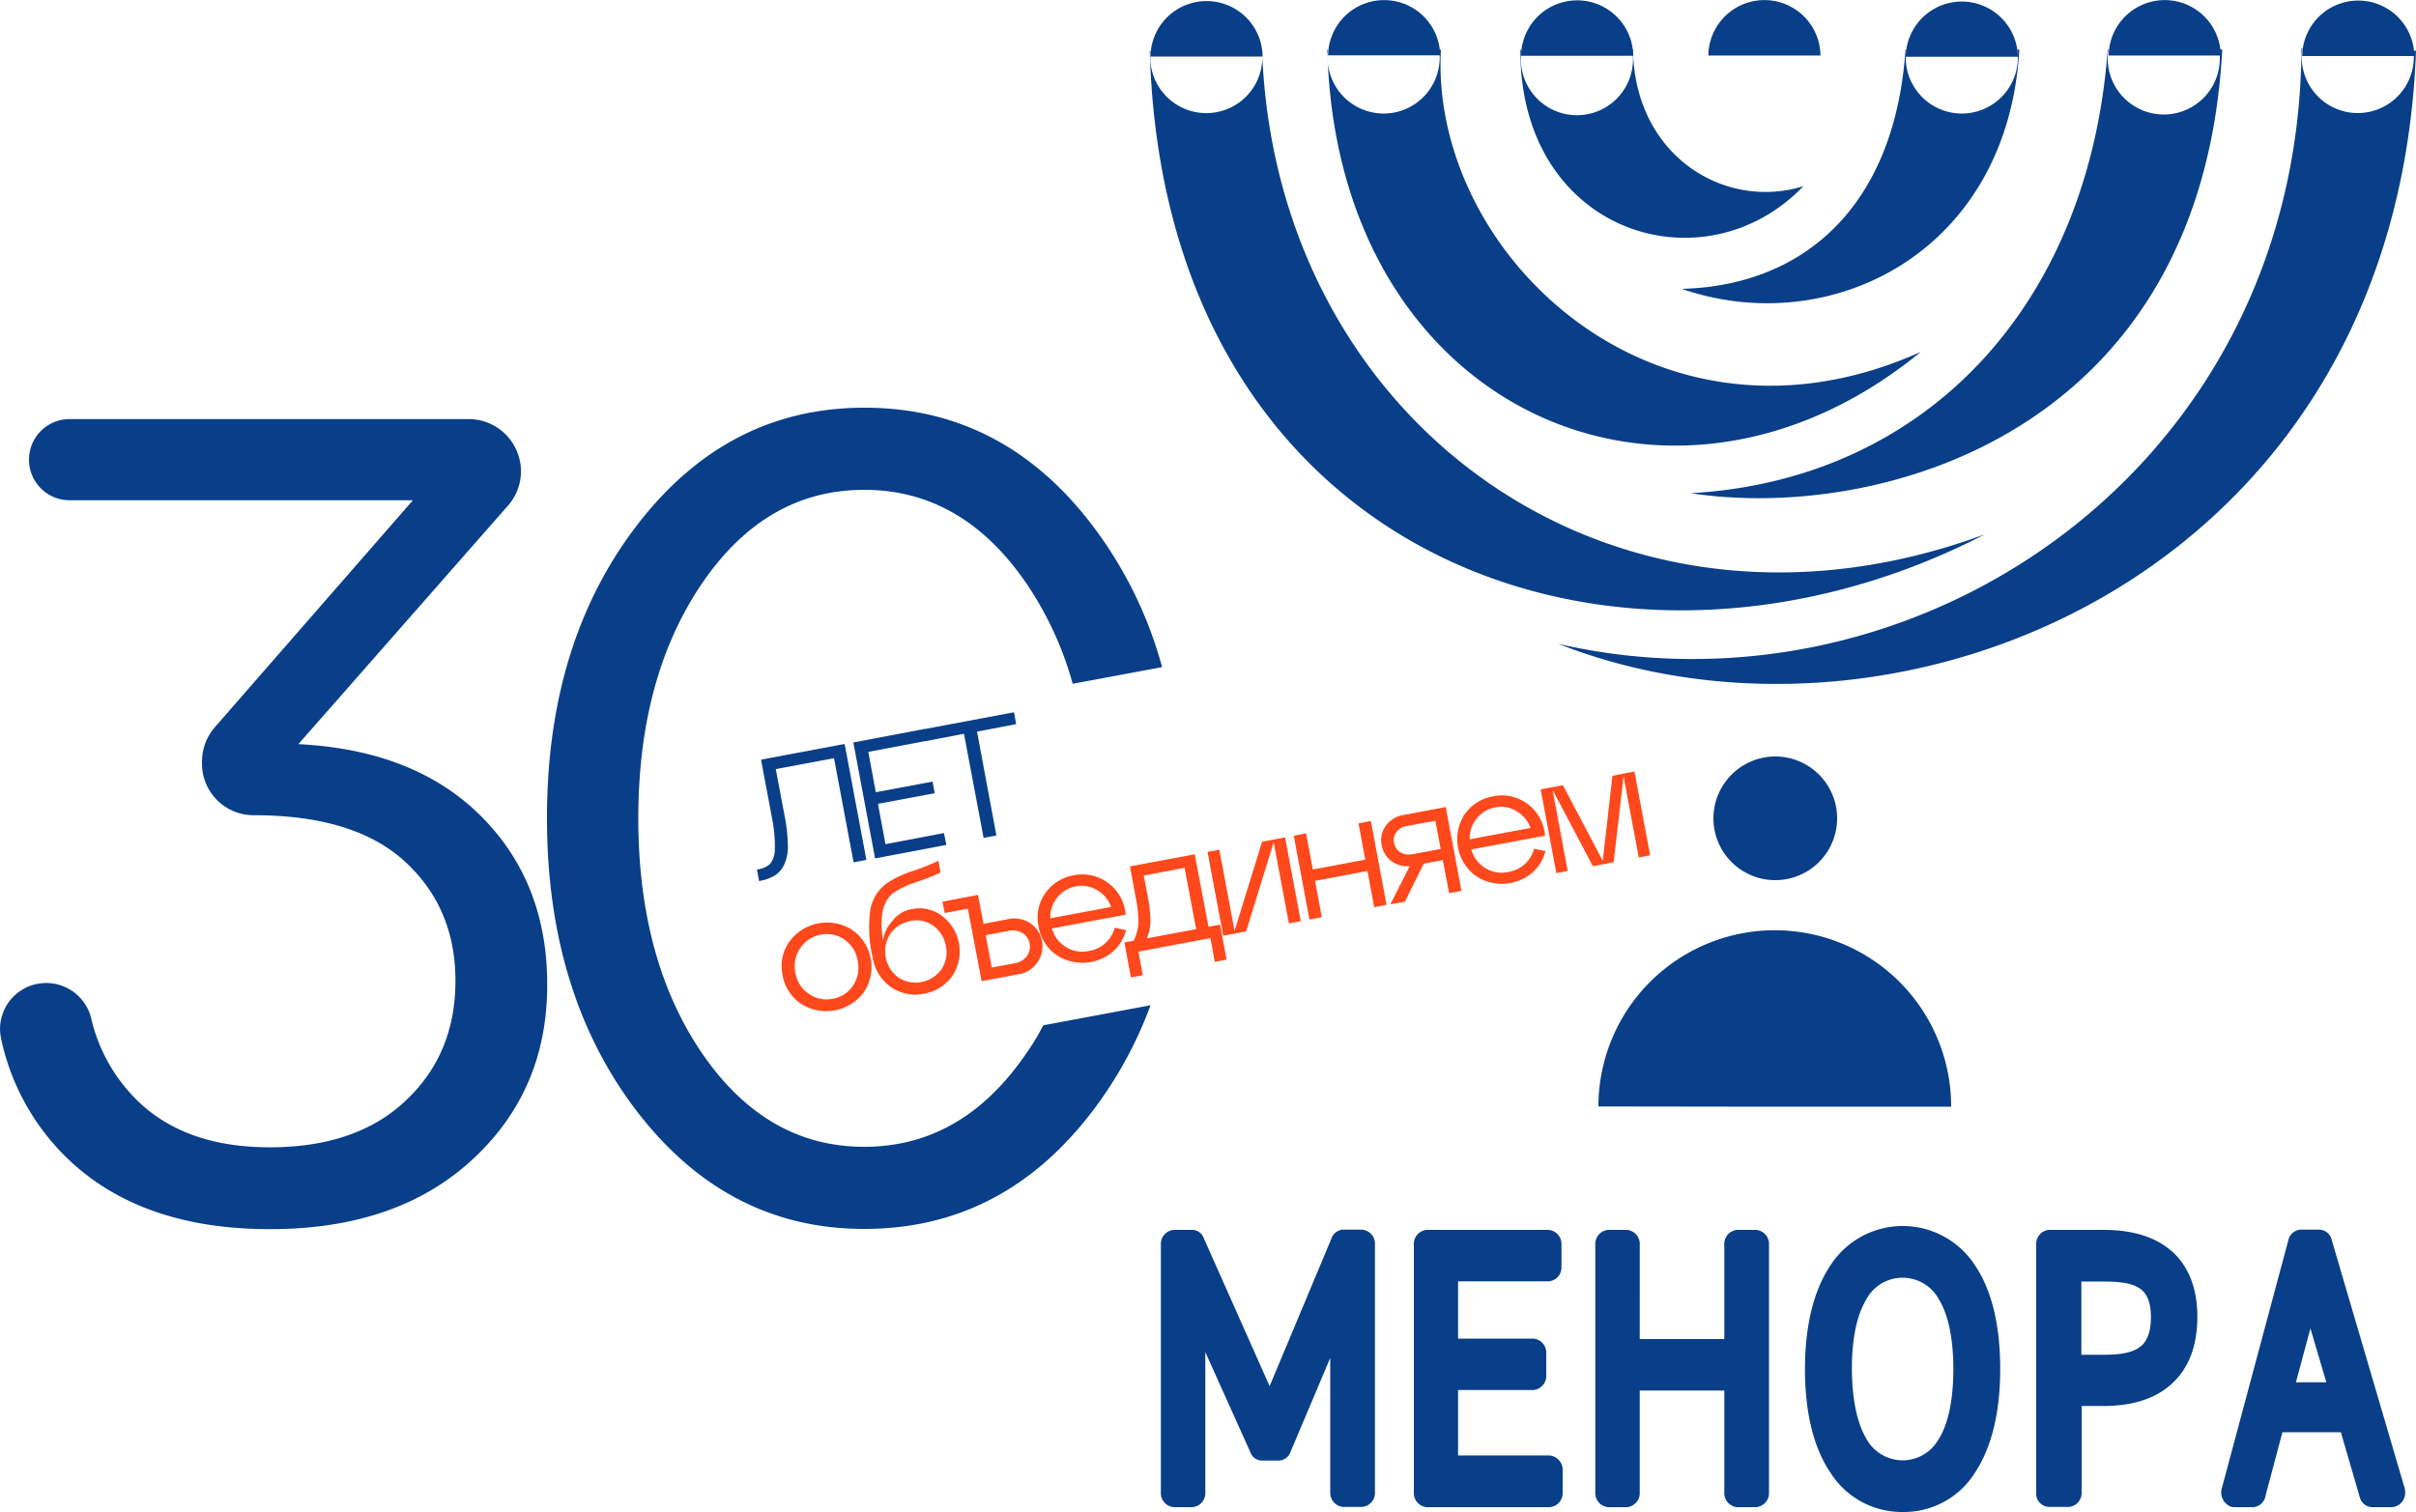 <svg xmlns="http://www.w3.org/2000/svg" width="393.288" height="246.198" viewBox="0 0 393.288 246.198"><g id="ms-30y-1" transform="translate(-4.198 -7.1)"><path id="&#x41A;&#x43E;&#x43D;&#x442;&#x443;&#x440;_1" data-name="&#x41A;&#x43E;&#x43D;&#x442;&#x443;&#x440; 1" d="M86.868,194.719l-34.1,38.817q18.937.944,29.733,11.72,10.8,10.8,10.776,27.491c0,11.523-4.09,21-12.271,28.513s-19.114,11.248-32.879,11.248q-20.058,0-31.856-10.5A38.075,38.075,0,0,1,4.4,281.6a7.485,7.485,0,0,1,6.489-9.124h0a7.523,7.523,0,0,1,8.141,5.663,27.443,27.443,0,0,0,7.708,13.608q7.787,7.433,21.356,7.433c9.4,0,16.793-2.517,22.181-7.63q8.082-7.61,8.062-19.507,0-11.858-8.259-19.428c-5.506-5.034-13.726-7.512-24.62-7.512h0a8.384,8.384,0,0,1-8.377-8.377v-.393a8.586,8.586,0,0,1,2.045-5.506l32.289-37.008H15.526a6.6,6.6,0,0,1-6.607-6.607h0a6.6,6.6,0,0,1,6.607-6.607H80.5a8.51,8.51,0,0,1,8.5,8.495h0A8.4,8.4,0,0,1,86.868,194.719Z" transform="translate(0 -105.265)" fill="#093e89"></path><path id="&#x41A;&#x43E;&#x43D;&#x442;&#x443;&#x440;_2" data-name="&#x41A;&#x43E;&#x43D;&#x442;&#x443;&#x440; 2" d="M308.628,281.026q-10.383,15.22-26.39,15.22c-10.658,0-19.428-5.073-26.39-15.22q-10.383-15.22-10.383-38.267,0-23.007,10.383-38.267,10.383-15.22,26.39-15.22c10.658,0,19.428,5.073,26.39,15.22a55.154,55.154,0,0,1,7.551,16.361l14.552-2.714a67.085,67.085,0,0,0-11.445-23.2Q304.715,175.88,282.239,175.9q-22.3,0-36.969,19.114-14.689,19.114-14.67,47.745,0,28.612,14.67,47.745,14.689,19.114,36.969,19.114,22.476,0,37.048-19.035a66.056,66.056,0,0,0,9.557-17.383l-17.462,3.264A37.963,37.963,0,0,1,308.628,281.026Z" transform="translate(-137.361 -102.413)" fill="#093e89"></path><g id="&#x421;&#x433;&#x440;&#x443;&#x43F;&#x43F;&#x438;&#x440;&#x43E;&#x432;&#x430;&#x442;&#x44C;_1" data-name="&#x421;&#x433;&#x440;&#x443;&#x43F;&#x43F;&#x438;&#x440;&#x43E;&#x432;&#x430;&#x442;&#x44C; 1" transform="translate(191.364 7.1)"><path id="&#x41A;&#x43E;&#x43D;&#x442;&#x443;&#x440;_3" data-name="&#x41A;&#x43E;&#x43D;&#x442;&#x443;&#x440; 3" d="M480.1,28.1c2.32,82.984,76.612,109.452,135.959,78.736-59.937,22.142-114.761-17.5-117.632-77.6a9.125,9.125,0,0,1-18.249-.2,6.66,6.66,0,0,1,.039-.9H480.1Z" transform="translate(-480.1 -19.841)" fill="#093e89" fill-rule="evenodd"></path><path id="&#x41A;&#x43E;&#x43D;&#x442;&#x443;&#x440;_4" data-name="&#x41A;&#x43E;&#x43D;&#x442;&#x443;&#x440; 4" d="M770.236,27.1c-.393,68.471-62.769,110.278-120.936,96.985,55.375,21.749,136.431-11.091,139.578-96.591h-.393a8.532,8.532,0,0,1,.039,1.023,9.124,9.124,0,0,1-18.249,0,7.8,7.8,0,0,1,.118-1.377l-.157-.039Z" transform="translate(-582.756 -19.234)" fill="#093e89" fill-rule="evenodd"></path><path id="&#x41A;&#x43E;&#x43D;&#x442;&#x443;&#x440;_5" data-name="&#x41A;&#x43E;&#x43D;&#x442;&#x443;&#x440; 5" d="M553.6,27.6c1.455,58.993,55.965,82.63,96.591,49.24-43.026,19.35-79.955-15.928-78.107-49.24h-.275c.039.433.079.865.079,1.3a9.124,9.124,0,0,1-18.249,0c0-.433.039-.865.079-1.3Z" transform="translate(-524.693 -19.538)" fill="#093e89" fill-rule="evenodd"></path><path id="&#x41A;&#x43E;&#x43D;&#x442;&#x443;&#x440;_6" data-name="&#x41A;&#x43E;&#x43D;&#x442;&#x443;&#x440; 6" d="M633.5,27.639h.2a10.063,10.063,0,0,0-.118,1.534,9.124,9.124,0,0,0,18.249,0,10.212,10.212,0,0,0-.118-1.573h.118c.236,17.3,14.906,26.232,27.727,22.26C663.311,66.771,633.381,57.529,633.5,27.639Z" transform="translate(-573.169 -19.538)" fill="#093e89" fill-rule="evenodd"></path><path id="&#x41A;&#x43E;&#x43D;&#x442;&#x443;&#x440;_7" data-name="&#x41A;&#x43E;&#x43D;&#x442;&#x443;&#x440; 7" d="M736.719,27.6h.118c-.039.433-.079.865-.079,1.3a9.124,9.124,0,0,0,18.249,0c0-.433-.039-.865-.079-1.3h.315c-1.849,32.957-30.637,47.352-54.942,38.975C720.672,66.024,735.027,52.613,736.719,27.6Z" transform="translate(-613.698 -19.538)" fill="#093e89" fill-rule="evenodd"></path><path id="&#x41A;&#x43E;&#x43D;&#x442;&#x443;&#x440;_8" data-name="&#x41A;&#x43E;&#x43D;&#x442;&#x443;&#x440; 8" d="M771.881,27.6H772a9.124,9.124,0,1,0,18.131,1.455,8.733,8.733,0,0,0-.118-1.455h.511c-3.343,62.769-56.2,76.888-86.523,72.247C742.463,97.644,768.814,69.052,771.881,27.6Z" transform="translate(-615.943 -19.538)" fill="#093e89" fill-rule="evenodd"></path><path id="&#x41A;&#x43E;&#x43D;&#x442;&#x443;&#x440;_9" data-name="&#x41A;&#x43E;&#x43D;&#x442;&#x443;&#x440; 9" d="M793,16.706a9.125,9.125,0,0,1,18.248,0Z" transform="translate(-669.94 -7.464)" fill="#093e89" fill-rule="evenodd"></path><path id="&#x41A;&#x43E;&#x43D;&#x442;&#x443;&#x440;_10" data-name="&#x41A;&#x43E;&#x43D;&#x442;&#x443;&#x440; 10" d="M711.3,16.206a9.125,9.125,0,0,1,18.249,0Z" transform="translate(-620.372 -7.161)" fill="#093e89" fill-rule="evenodd"></path><path id="&#x41A;&#x43E;&#x43D;&#x442;&#x443;&#x440;_11" data-name="&#x41A;&#x43E;&#x43D;&#x442;&#x443;&#x440; 11" d="M877,16.206a9.125,9.125,0,0,1,18.249,0Z" transform="translate(-720.904 -7.161)" fill="#093e89" fill-rule="evenodd"></path><path id="&#x41A;&#x43E;&#x43D;&#x442;&#x443;&#x440;_12" data-name="&#x41A;&#x43E;&#x43D;&#x442;&#x443;&#x440; 12" d="M957.1,16.406a9.125,9.125,0,0,1,18.249,0Z" transform="translate(-769.502 -7.282)" fill="#093e89" fill-rule="evenodd"></path><path id="&#x41A;&#x43E;&#x43D;&#x442;&#x443;&#x440;_13" data-name="&#x41A;&#x43E;&#x43D;&#x442;&#x443;&#x440; 13" d="M553.9,16.106a9.125,9.125,0,0,1,18.248,0Z" transform="translate(-524.875 -7.1)" fill="#093e89" fill-rule="evenodd"></path><path id="&#x41A;&#x43E;&#x43D;&#x442;&#x443;&#x440;_14" data-name="&#x41A;&#x43E;&#x43D;&#x442;&#x443;&#x440; 14" d="M480.4,16.606a9.125,9.125,0,0,1,18.249,0Z" transform="translate(-480.282 -7.403)" fill="#093e89" fill-rule="evenodd"></path><path id="&#x41A;&#x43E;&#x43D;&#x442;&#x443;&#x440;_15" data-name="&#x41A;&#x43E;&#x43D;&#x442;&#x443;&#x440; 15" d="M633.8,16.306a9.125,9.125,0,0,1,18.249,0Z" transform="translate(-573.352 -7.221)" fill="#093e89" fill-rule="evenodd"></path><path id="&#x41A;&#x43E;&#x43D;&#x442;&#x443;&#x440;_16" data-name="&#x41A;&#x43E;&#x43D;&#x442;&#x443;&#x440; 16" d="M723.468,320.3A10.068,10.068,0,1,1,713.4,330.368,10.088,10.088,0,0,1,723.468,320.3Z" transform="translate(-621.646 -197.122)" fill="#093e89" fill-rule="evenodd"></path><path id="&#x41A;&#x43E;&#x43D;&#x442;&#x443;&#x440;_17" data-name="&#x41A;&#x43E;&#x43D;&#x442;&#x443;&#x440; 17" d="M694.51,421.01l-28.71-.039a28.71,28.71,0,0,1,57.42.039Z" transform="translate(-592.767 -240.806)" fill="#093e89" fill-rule="evenodd"></path><path id="&#x41A;&#x43E;&#x43D;&#x442;&#x443;&#x440;_18" data-name="&#x41A;&#x43E;&#x43D;&#x442;&#x443;&#x440; 18" d="M671.826,531.375l-2.36,8.77h4.955Zm13.293,29.1h-3.3a2.139,2.139,0,0,1-1.966-1.652l-3.068-10.54h-9.518l-2.753,10.343a2.165,2.165,0,0,1-2.006,1.849H659.4a1.781,1.781,0,0,1-.629-.118,2.515,2.515,0,0,1-1.337-3.068L668.208,517.1a2.2,2.2,0,0,1,2.006-1.809h3.107a2.139,2.139,0,0,1,1.966,1.652l11.759,40.037a2.955,2.955,0,0,1,.2,1.023A2.339,2.339,0,0,1,685.119,560.479ZM643.9,534.522c1.18-.786,1.966-2.281,1.966-4.995,0-2.635-.786-4.051-1.966-4.759-1.455-.9-3.618-1.023-5.742-1.023h-3.618v11.917h3.618C640.363,535.662,642.487,535.466,643.9,534.522ZM627.188,558.04V517.768h0a2.294,2.294,0,0,1,2.045-2.438h8.928c4.641,0,8.3,1.1,10.933,3.343l.157.118c2.714,2.438,4.169,5.978,4.169,10.7,0,4.68-1.377,8.377-4.169,10.894C646.7,542.741,643,544,638.2,544h-3.618v14a2.269,2.269,0,0,1-2.084,2.438h-3.264A2.181,2.181,0,0,1,627.188,558.04ZM599.5,549.27a6.755,6.755,0,0,0,5.939,3.579h0a6.7,6.7,0,0,0,5.585-2.989c1.612-2.32,2.674-6.135,2.674-11.877h0c0-5.27-.9-8.928-2.32-11.287a6.717,6.717,0,0,0-11.877,0c-1.416,2.36-2.32,6.017-2.32,11.287C597.22,543.253,598.124,546.91,599.5,549.27Zm-5.86-28.081a14.006,14.006,0,0,1,23.637,0c2.556,3.815,4.051,9.36,4.051,16.793,0,7.394-1.534,12.939-4.051,16.793a13.651,13.651,0,0,1-11.8,6.489h0a13.762,13.762,0,0,1-11.838-6.489c-2.556-3.815-4.09-9.36-4.09-16.754C589.55,530.589,591.084,525.043,593.641,521.189ZM562.65,533.106h13.765V517.768a2.3,2.3,0,0,1,2.084-2.438h3.107a2.3,2.3,0,0,1,2.084,2.438V558.04a2.3,2.3,0,0,1-2.084,2.438H578.5a2.3,2.3,0,0,1-2.084-2.438V541.483H562.65V558.04a2.3,2.3,0,0,1-2.084,2.438H557.5a2.3,2.3,0,0,1-2.084-2.438V517.768a2.3,2.3,0,0,1,2.084-2.438h3.068a2.3,2.3,0,0,1,2.084,2.438ZM550.1,554.54v3.5a2.3,2.3,0,0,1-2.084,2.438H527.962a2.3,2.3,0,0,1-2.084-2.438V517.768a2.3,2.3,0,0,1,2.084-2.438h19.861a2.3,2.3,0,0,1,2.084,2.438v3.5a2.269,2.269,0,0,1-2.084,2.438H533.074v9.321h12.271a2.3,2.3,0,0,1,2.085,2.438v3.5a2.3,2.3,0,0,1-2.085,2.438H533.074v10.658h14.945A2.361,2.361,0,0,1,550.1,554.54Zm-58.167-19.31V558.04a2.3,2.3,0,0,1-2.084,2.438h-3.068a2.3,2.3,0,0,1-2.084-2.438V517.768a2.3,2.3,0,0,1,2.084-2.438h3.068a2,2,0,0,1,1.809,1.3L502.4,540.775l10.029-23.951a2.119,2.119,0,0,1,1.927-1.534h3.107a2.3,2.3,0,0,1,2.084,2.438V558a2.3,2.3,0,0,1-2.084,2.438h-3.107A2.3,2.3,0,0,1,512.269,558V536.173l-6.45,15.26a2.083,2.083,0,0,1-1.888,1.455H501.1a2,2,0,0,1-1.809-1.3Z" transform="translate(-482.891 -315.067)" fill="#093e89" fill-rule="evenodd"></path></g><g id="&#x421;&#x433;&#x440;&#x443;&#x43F;&#x43F;&#x438;&#x440;&#x43E;&#x432;&#x430;&#x442;&#x44C;_2" data-name="&#x421;&#x433;&#x440;&#x443;&#x43F;&#x43F;&#x438;&#x440;&#x43E;&#x432;&#x430;&#x442;&#x44C; 2" transform="translate(127.416 123.08)"><path id="&#x41A;&#x43E;&#x43D;&#x442;&#x443;&#x440;_19" data-name="&#x41A;&#x43E;&#x43D;&#x442;&#x443;&#x440; 19" d="M318.011,337.4l-.157.039-.354-1.888.236-.039a3.539,3.539,0,0,0,1.927-.9,3.918,3.918,0,0,0,.747-2.478,21.917,21.917,0,0,0-.472-5.034l-1.77-9.439,13.608-2.556,3.54,18.878-2.084.393-3.186-16.951-9.478,1.77,1.416,7.512a27.91,27.91,0,0,1,.551,4.877,7.008,7.008,0,0,1-.59,3.146,4.193,4.193,0,0,1-1.494,1.77A7.347,7.347,0,0,1,318.011,337.4Z" transform="translate(-317.5 -309.948)" fill="#093e89"></path><path id="&#x41A;&#x43E;&#x43D;&#x442;&#x443;&#x440;_20" data-name="&#x41A;&#x43E;&#x43D;&#x442;&#x443;&#x440; 20" d="M372.542,327.778l-11.6,2.2L357.4,311.1l11.6-2.2.354,1.927-9.518,1.809,1.219,6.568,9.242-1.73.354,1.888-9.242,1.73,1.219,6.568,9.518-1.809Z" transform="translate(-341.708 -306.186)" fill="#093e89"></path><path id="&#x41A;&#x43E;&#x43D;&#x442;&#x443;&#x440;_21" data-name="&#x41A;&#x43E;&#x43D;&#x442;&#x443;&#x440; 21" d="M398.1,322.058l-2.084.393L392.825,305.5l-6.371,1.219-.354-1.927L400.966,302l.354,1.927-6.371,1.219Z" transform="translate(-359.12 -302)" fill="#093e89"></path><path id="&#x41A;&#x43E;&#x43D;&#x442;&#x443;&#x440;_22" data-name="&#x41A;&#x43E;&#x43D;&#x442;&#x443;&#x440; 22" d="M330.9,402.257a7.028,7.028,0,0,1-3.028-4.68,6.914,6.914,0,0,1,1.1-5.427,7.591,7.591,0,0,1,10.226-1.927,7.357,7.357,0,0,1,1.927,10.107,7.591,7.591,0,0,1-10.226,1.927Zm-.157-9.046a5.2,5.2,0,0,0-.787,3.972,5.078,5.078,0,0,0,2.163,3.422,4.9,4.9,0,0,0,3.894.826,4.833,4.833,0,0,0,3.343-2.163,5.243,5.243,0,0,0,.747-4.012,5.161,5.161,0,0,0-2.163-3.461,5.067,5.067,0,0,0-3.933-.786A5.132,5.132,0,0,0,330.742,393.211Z" transform="translate(-323.702 -354.787)" fill="#ff481b"></path><path id="&#x41A;&#x43E;&#x43D;&#x442;&#x443;&#x440;_23" data-name="&#x41A;&#x43E;&#x43D;&#x442;&#x443;&#x440; 23" d="M370.86,371.366a6.105,6.105,0,0,1,4.916,1.1,7.246,7.246,0,0,1,1.691,9.754,7.042,7.042,0,0,1-4.6,2.91,6.932,6.932,0,0,1-5.388-1.062,7.275,7.275,0,0,1-2.989-4.837,21.35,21.35,0,0,1-.393-7.669,6.832,6.832,0,0,1,2.635-4.366,16.19,16.19,0,0,1,4.208-2.006,37.526,37.526,0,0,0,4.247-1.691l.354,1.888a32.837,32.837,0,0,1-3.815,1.534,15.892,15.892,0,0,0-3.776,1.73c-1.809,1.337-2.4,3.933-1.77,7.748a5.875,5.875,0,0,1,1.495-3.068A4.953,4.953,0,0,1,370.86,371.366Zm-2.2,11.13a5.164,5.164,0,0,0,7-1.3,4.9,4.9,0,0,0,.747-3.815,5.061,5.061,0,0,0-2.045-3.3,4.493,4.493,0,0,0-3.658-.787,5.1,5.1,0,0,0-3.343,2.084,5.3,5.3,0,0,0,1.3,7.118Z" transform="translate(-345.651 -339.313)" fill="#ff481b"></path><path id="&#x41A;&#x43E;&#x43D;&#x442;&#x443;&#x440;_24" data-name="&#x41A;&#x43E;&#x43D;&#x442;&#x443;&#x440; 24" d="M406.61,390.539l-5.939,1.1-2.242-11.8-3.776.708L394.3,378.7l5.781-1.1.9,4.719,3.894-.747a4.744,4.744,0,0,1,3.7.629,4.544,4.544,0,0,1,1.18,6.371A4.508,4.508,0,0,1,406.61,390.539Zm-5.27-6.371.983,5.27,3.736-.708a3.017,3.017,0,0,0,1.966-1.141,2.636,2.636,0,0,0,.472-2.045,2.505,2.505,0,0,0-1.18-1.73,3.06,3.06,0,0,0-2.242-.354Z" transform="translate(-364.096 -347.867)" fill="#ff481b"></path><path id="&#x41A;&#x43E;&#x43D;&#x442;&#x443;&#x440;_25" data-name="&#x41A;&#x43E;&#x43D;&#x442;&#x443;&#x440; 25" d="M439.563,369.283a6.949,6.949,0,0,1,5.624,1.259,7.038,7.038,0,0,1,2.832,5.152l-12,2.242a5.13,5.13,0,0,0,2.281,3.028,5.03,5.03,0,0,0,3.776.629,5.191,5.191,0,0,0,2.674-1.3,5.032,5.032,0,0,0,1.494-2.478l1.848.393a7.277,7.277,0,0,1-2.006,3.382,7.673,7.673,0,0,1-9.2.747,7.028,7.028,0,0,1-3.028-4.68,6.9,6.9,0,0,1,1.062-5.427A7.081,7.081,0,0,1,439.563,369.283Zm.354,1.809a4.861,4.861,0,0,0-3.028,1.809,5.179,5.179,0,0,0-1.141,3.382l9.911-1.848a5.1,5.1,0,0,0-2.242-2.714A4.731,4.731,0,0,0,439.917,371.092Z" transform="translate(-388.003 -342.736)" fill="#ff481b"></path><path id="&#x41A;&#x43E;&#x43D;&#x442;&#x443;&#x440;_26" data-name="&#x41A;&#x43E;&#x43D;&#x442;&#x443;&#x440; 26" d="M481.045,360.8l2.242,11.8,1.888-.354,1.062,5.7-1.927.354-.708-3.854-11.72,2.2.708,3.854-1.927.354-1.062-5.7,1.495-.275a7.273,7.273,0,0,0,.787-2.871,20.544,20.544,0,0,0-.472-4.326l-.9-4.916Zm-7.787,13.686,8.023-1.495L479.393,363l-6.647,1.259.59,3.068a24.327,24.327,0,0,1,.511,4.365A7.666,7.666,0,0,1,473.258,374.486Z" transform="translate(-409.781 -337.675)" fill="#ff481b"></path><path id="&#x41A;&#x43E;&#x43D;&#x442;&#x443;&#x440;_27" data-name="&#x41A;&#x43E;&#x43D;&#x442;&#x443;&#x440; 27" d="M508.4,369.02l4.483-14.512,3.736-.708,2.556,13.647-1.927.354-2.478-13.214L510.293,369.1l-3.736.708L504,356.16l1.927-.354Z" transform="translate(-430.652 -333.428)" fill="#ff481b"></path><path id="&#x41A;&#x43E;&#x43D;&#x442;&#x443;&#x440;_28" data-name="&#x41A;&#x43E;&#x43D;&#x442;&#x443;&#x440; 28" d="M544.262,362.653l-2.006.393L539.7,349.4l2.006-.393,1.1,5.9,8.534-1.613-1.1-5.9,2.006-.393,2.556,13.647-2.006.393-1.1-5.9-8.534,1.612Z" transform="translate(-452.312 -329.302)" fill="#ff481b"></path><path id="&#x41A;&#x43E;&#x43D;&#x442;&#x443;&#x440;_29" data-name="&#x41A;&#x43E;&#x43D;&#x442;&#x443;&#x440; 29" d="M579.581,342.5l6.8-1.3,2.556,13.647-2.006.393-1.023-5.388-3.107.59-3.068,6.175-2.36.433,3.146-6.214a4.324,4.324,0,0,1-2.989-.826,4.254,4.254,0,0,1-1.573-2.556,3.957,3.957,0,0,1,.669-3.186A4.407,4.407,0,0,1,579.581,342.5Zm1.3,6.411,4.68-.865-.865-4.6-4.68.865a2.561,2.561,0,0,0-1.652.983,2.154,2.154,0,0,0-.393,1.77,2.313,2.313,0,0,0,.983,1.494A2.65,2.65,0,0,0,580.879,348.908Z" transform="translate(-474.258 -325.783)" fill="#ff481b"></path><path id="&#x41A;&#x43E;&#x43D;&#x442;&#x443;&#x440;_30" data-name="&#x41A;&#x43E;&#x43D;&#x442;&#x443;&#x440; 30" d="M613.163,336.583a6.95,6.95,0,0,1,5.624,1.258,7.039,7.039,0,0,1,2.832,5.152l-12,2.242a5.13,5.13,0,0,0,2.281,3.028,5.03,5.03,0,0,0,3.776.629,5.192,5.192,0,0,0,2.674-1.3,5.032,5.032,0,0,0,1.494-2.478l1.848.393a7.278,7.278,0,0,1-2.006,3.382,7.673,7.673,0,0,1-9.2.747,7.415,7.415,0,0,1-1.966-10.107A7.081,7.081,0,0,1,613.163,336.583Zm.354,1.809a4.86,4.86,0,0,0-3.028,1.809,5.179,5.179,0,0,0-1.141,3.382l9.911-1.849a5.1,5.1,0,0,0-2.242-2.714A4.731,4.731,0,0,0,613.517,338.392Z" transform="translate(-493.329 -322.896)" fill="#ff481b"></path><path id="&#x41A;&#x43E;&#x43D;&#x442;&#x443;&#x440;_31" data-name="&#x41A;&#x43E;&#x43D;&#x442;&#x443;&#x440; 31" d="M657.16,326.5l2.556,13.647-1.849.354-2.478-13.214-1.612,14-3.382.629-6.568-12.428L646.3,342.7l-1.849.354L641.9,329.41l3.618-.669,6.489,12.31,1.573-13.844Z" transform="translate(-514.318 -316.864)" fill="#ff481b"></path></g></g></svg>